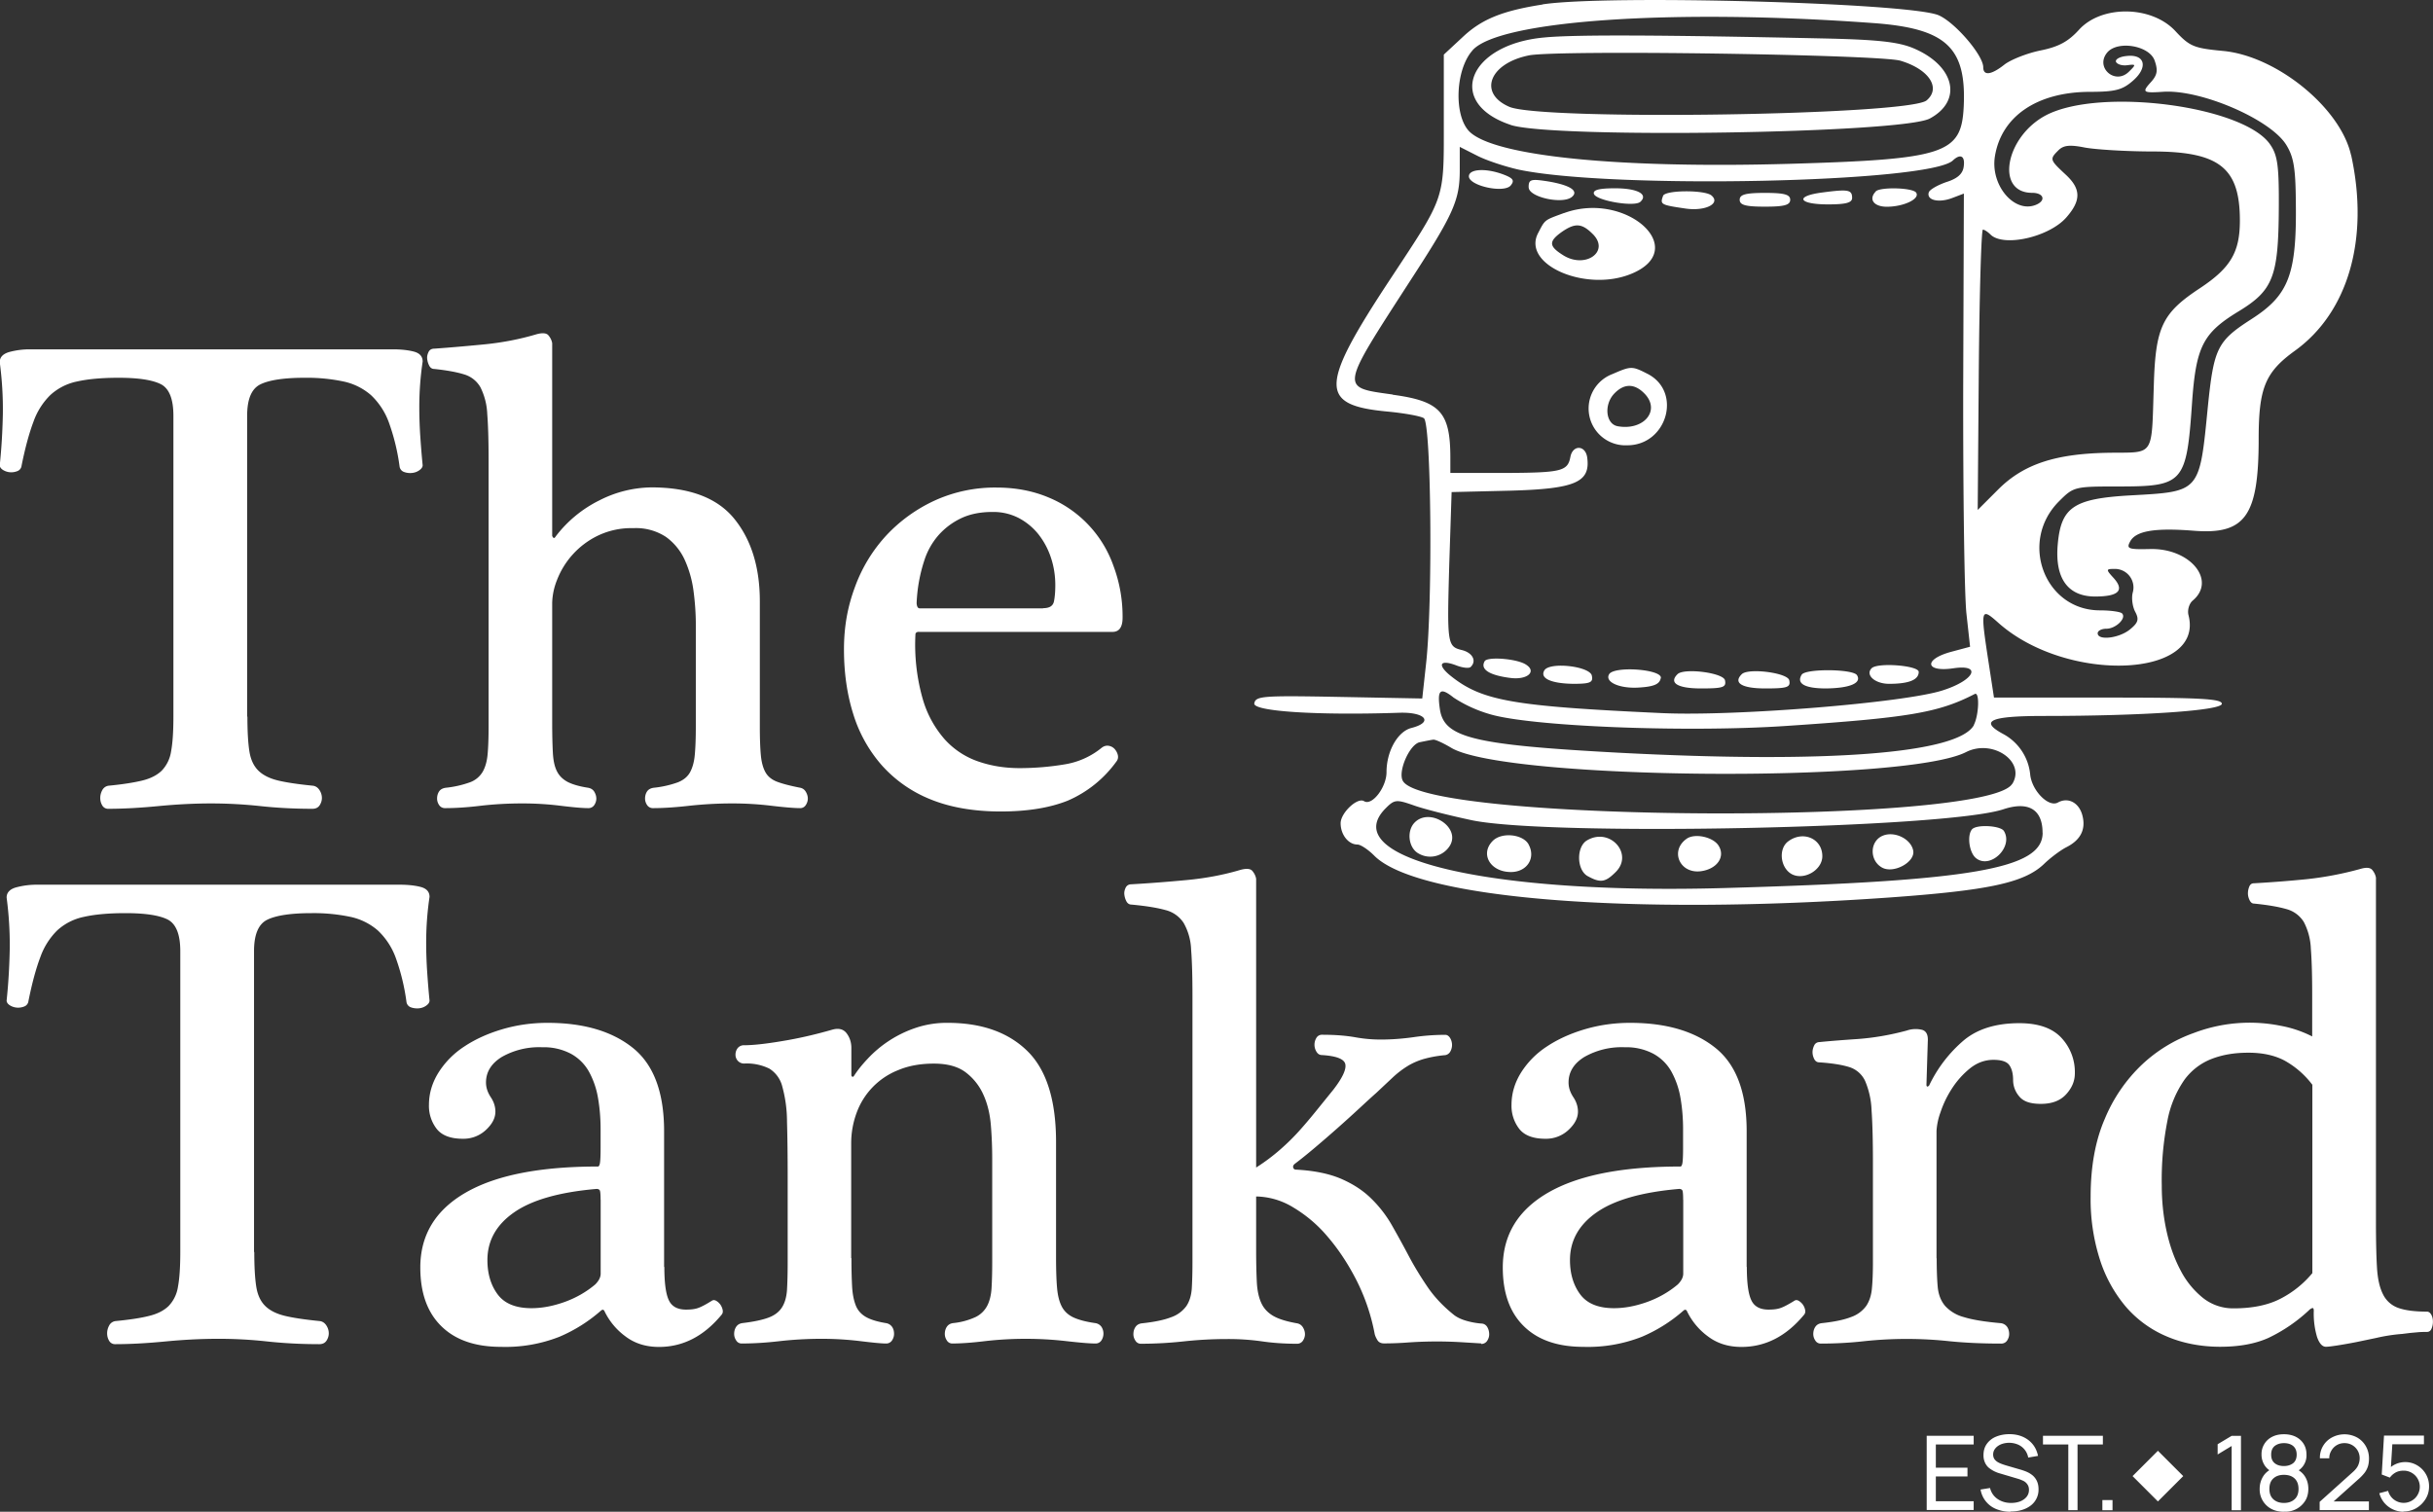 <?xml version="1.0" encoding="UTF-8"?> <svg xmlns="http://www.w3.org/2000/svg" data-name="Layer 1" viewBox="0 0 290.01 180.24"><rect x="0" y="0" width="290.01" height="180.24" fill="#333333" stroke="none"/><path fill="#fff" d="M280.24 18.49c-1.26-5.64-8.89-11.84-15.29-12.42-3.45-.33-3.94-.52-5.69-2.41-2.85-3.01-8.75-3.06-11.43-.13-1.29 1.42-2.43 2.05-4.62 2.49-1.61.33-3.53 1.1-4.27 1.67-1.59 1.26-2.54 1.37-2.54.33 0-1.45-3.4-5.39-5.34-6.21C227.48.33 191.5-.65 183.88.52l-.02.02c-4.76.74-7.25 1.75-9.49 3.86l-2.27 2.11v8.12c0 9.3.22 8.64-6.37 18.63-8.48 12.86-8.51 15.05-.33 15.81 2 .19 3.94.54 4.32.79.88.52 1.07 21.8.28 29.13l-.47 4.29-9.93-.19c-9.11-.17-9.93-.11-10.09.77-.19.95 7.44 1.45 17.26 1.12 3.12-.11 4.16 1.12 1.48 1.81-1.64.41-2.98 2.76-2.98 5.28 0 1.78-1.72 4.05-2.68 3.45-.79-.49-2.79 1.4-2.79 2.63 0 1.37.93 2.54 2 2.54.38 0 1.29.6 2.02 1.34 5.12 5.12 30.31 7.17 61.35 4.98 11.84-.85 16.09-1.75 18.44-3.97.79-.77 2-1.67 2.68-2.02 1.7-.85 2.35-2.11 1.94-3.75-.38-1.56-1.7-2.27-2.93-1.59-1.12.63-3.15-1.45-3.31-3.4a6.17 6.17 0 0 0-3.14-4.73c-2.98-1.59-1.7-2.19 4.84-2.19 11.74 0 21.15-.65 21.15-1.45 0-.6-2.57-.74-13.59-.74h-13.57l-.65-4.24c-.99-6.48-.95-6.57 1.29-4.57 8.21 7.17 24.51 6.46 22.54-1.04-.14-.58.08-1.34.49-1.7 2.9-2.41-.28-6.29-5.09-6.16-2.57.06-2.82-.03-2.35-.9.68-1.26 2.9-1.64 7.47-1.29 6.24.52 7.85-1.7 7.85-10.92 0-6.07.77-7.96 4.29-10.51 6.4-4.59 8.92-13.4 6.73-23.36ZM235.3 86.43c-1.83 3.42-17.45 4.62-42.43 3.31-17.21-.93-20.71-1.78-21.23-5.14-.36-2.38.03-2.71 1.64-1.42a16 16 0 0 0 4.21 1.94c4.76 1.49 23.25 2.22 35.12 1.45 14.94-.99 18.44-1.59 22.78-3.83.6-.3.49 2.52-.11 3.69ZM175.53 5.99c3.17-3.56 23.88-4.98 47.62-3.25 8.81.62 11.27 2.86 10.92 10.01-.28 5.58-2.22 6.24-20.68 6.78-20.27.58-35.01-.88-38.16-3.77-1.97-1.83-1.78-7.44.3-9.76Zm-9.51 41.05c-6.29-.88-6.35-.52 2.02-13.48 5.25-8.07 5.96-9.69 5.96-13.29v-2.76l2.05 1.04c1.12.58 3.36 1.31 4.95 1.67 11.13 2.36 49.02 1.56 51.78-1.09.9-.85 1.48-.54 1.29.74-.11.85-.74 1.42-2.05 1.83-1.04.36-2 .9-2.11 1.23-.3.93 1.15 1.29 2.76.69l1.42-.54-.08 23.09c-.02 12.69.14 24.87.39 27.03l.43 3.91-2.24.6c-3.34.9-3.12 2.46.24 1.97 3.47-.52 2.54 1.42-1.26 2.63-4.54 1.48-24.81 3.12-33.51 2.71-17.81-.82-21.42-1.45-25.17-4.46-1.61-1.31-1.26-1.97.69-1.23.77.3 1.53.38 1.72.19.74-.71.24-1.67-.99-2-1.81-.44-1.83-.65-1.56-10.26l.28-8.59 7.08-.17c7.69-.22 9.49-1.01 9.08-3.97-.22-1.48-1.72-1.51-2-.06-.33 1.72-1.04 1.89-7.88 1.92h-6.43v-1.78c0-5.47-1.2-6.78-6.89-7.55Zm77.46 52.25c0 4.29-8.29 5.75-38.03 6.59-27.96.79-46.26-3.53-40.27-9.52 1.04-1.04 1.26-1.07 3.36-.33 1.23.44 4.38 1.23 6.98 1.78 9.47 1.91 56.38.95 63.27-1.32 2.98-.99 4.68 0 4.68 2.79Zm-3.64-5.82c-3.06 4.87-69.56 4.59-72.6-.33-.68-1.07.77-4.41 2-4.65.65-.13 1.37-.28 1.59-.3.19-.06 1.18.38 2.19.99 6.57 3.82 54.03 4.21 61.33.49 3.17-1.61 7.17 1.15 5.5 3.81Zm-1.64-35.13-2.46 2.46.13-16.71c.08-9.19.3-16.71.49-16.71s.6.28.9.58c1.53 1.53 6.95.33 9.03-2.02 1.78-2.02 1.78-3.4-.03-5.09-1.94-1.81-1.97-1.86-.9-2.93.6-.6 1.34-.69 3.14-.33 1.29.24 4.97.47 8.15.47 7.91.02 10.34 1.96 10.34 8.23 0 3.77-1.09 5.64-4.76 8.07-4.52 2.98-5.3 4.65-5.5 11.63-.28 8.53.14 7.93-5.17 7.99-6.51.08-10.34 1.34-13.38 4.38Zm30.15-20.28c-4.05 2.6-4.46 3.45-5.17 10.36-1.01 10.31-.88 10.18-9.17 10.64-6.84.38-8.34 1.4-8.73 5.85-.36 4.05 1.21 6.21 4.46 6.21 2.82 0 3.53-.74 2.19-2.22-.93-1.01-.9-1.07.13-1.07a2.21 2.21 0 0 1 2.16 2.82c-.17.65-.03 1.7.3 2.3.47.9.36 1.29-.65 2.11-1.29 1.04-3.83 1.34-3.83.44 0-.3.47-.54 1.04-.54 1.12 0 2.43-1.26 1.86-1.83-.19-.19-1.37-.36-2.63-.36-6.59 0-9.69-8.18-4.89-12.99 1.75-1.75 1.83-1.78 7.06-1.78 7.8 0 8.15-.38 8.81-9.99.47-6.67 1.29-8.29 5.5-10.86 4.16-2.52 4.79-4.13 4.84-12.28.03-4.98-.13-6.32-.99-7.58-3.01-4.62-20.16-6.92-26.7-3.58-4.89 2.52-6.16 9.28-1.72 9.28 1.42 0 1.7.95.41 1.45-2.57.99-5.39-2.38-4.84-5.8.77-4.76 5-7.66 11.27-7.69 3.04 0 3.91-.22 5.14-1.29 1.89-1.61 1.51-3.25-.74-2.98-.82.08-1.37.41-1.23.71.17.3.77.47 1.37.38 1.01-.13 1.04-.08.17.77-1.64 1.64-4.07-.49-2.6-2.27 1.23-1.48 5.03-.85 5.66.95.41 1.18.33 1.72-.47 2.6-1.07 1.18-.93 1.29 1.51 1.12 4.48-.28 12.75 3.28 14.64 6.32.9 1.45 1.12 2.79 1.15 6.92.11 8.56-.85 11.02-5.3 13.87Zm-11.69-20.01Zm-76.58-3.15c5.04 1.64 46.58 1.01 49.95-.77 3.96-2.13 2.98-6.32-2-8.4-1.81-.74-4.24-1.01-10.81-1.15-19.17-.41-29.49-.47-33.16-.11-9.08.82-11.79 7.82-3.99 10.42Zm2.13-8.29c3.28-.69 41.82-.11 44.32.63 3.4 1.01 4.87 3.25 3.12 4.73-2.13 1.78-45.82 2.43-49.73.77-3.75-1.61-2.41-5.17 2.3-6.13Zm-7.12 14.42c0-.9 2.05-1.01 4.13-.22 1.15.44 1.34.71.85 1.31-.82.95-4.98.03-4.98-1.1Zm7.12 1.31c0-.95.24-1.04 2.33-.71 2.6.44 3.66 1.12 2.85 1.83-1.07.95-5.17.06-5.17-1.12Zm7.79.8c-.17-.49.58-.69 2.52-.69 2.65 0 3.99.71 3.01 1.61-.69.65-5.25-.13-5.53-.93Zm8.24.2c.28-.69 5-.71 5.77-.03 1.12.95-.71 1.89-3.06 1.56-3.01-.44-3.09-.49-2.71-1.53Zm18.98-.39c3.09-.41 3.55-.33 3.55.65 0 .58-.77.77-2.87.77-3.55 0-4.02-.99-.68-1.42Zm6.37-.14c.58-.54 4.46-.44 4.82.17.47.74-1.51 1.67-3.5 1.67-1.56 0-2.22-.9-1.31-1.83Zm-16.22 1.01c0-.63.71-.82 3.01-.82s3.01.19 3.01.82-.71.82-3.01.82-3.01-.19-3.01-.82Zm-20.95 1.58c-2.38.88-2.22.74-3.09 2.41-1.94 3.77 5.75 7.08 11.16 4.82 7.08-2.95-.71-9.93-8.07-7.22Zm3.44 2.51c2.11 2.11-.96 4.22-3.61 2.47-1.64-1.04-1.64-1.61-.11-2.71 1.61-1.12 2.41-1.07 3.72.24Zm2.39 16.67a4.39 4.39 0 0 0 1.72 8.51c4.73 0 6.57-6.37 2.43-8.51-1.86-.95-1.97-.95-4.16 0Zm.54 6.23c-1.37-.28-1.61-2.49-.44-3.81 1.23-1.34 2.54-1.31 3.77.03 1.81 2.01-.27 4.36-3.34 3.78Zm-12.83 30.01c-2.49-.33-3.55-1.04-2.98-2 .36-.54 3.66-.3 4.82.36 1.48.85.28 1.94-1.83 1.64Zm9.79-.24c.17.79-.22.95-2.19.95-2.65-.03-4.05-.65-3.47-1.61.65-1.04 5.45-.49 5.66.65Zm33.35-.91c.71-.71 5.61-.33 5.61.44 0 .95-1.18 1.42-3.53 1.42-1.7 0-2.87-1.07-2.08-1.86Zm-25.14 1.18c-.13.71-.79 1.01-2.54 1.12-2.33.17-4.18-.65-3.61-1.59.63-1.01 6.37-.58 6.16.47Zm7.66.27c.17.83-.24.96-2.87.96-2.76 0-3.86-.65-2.79-1.7.77-.77 5.5-.17 5.66.74Zm2-.74c.77-.77 5.5-.17 5.66.74.17.83-.24.96-2.87.96-2.76 0-3.86-.65-2.79-1.7Zm7.14.06c.47-.74 6.13-.69 6.59.06.6.95-.88 1.55-3.69 1.58-2.54 0-3.56-.58-2.9-1.64Zm-41.88 20.29a2.75 2.75 0 0 1-3.77 1.04c-1.23-.65-1.48-2.71-.47-3.72 1.78-1.78 5.39.52 4.24 2.68Zm65.98-1.66c1.18 1.92-1.64 4.63-3.34 3.23-.82-.68-1.07-2.79-.43-3.45.6-.58 3.36-.41 3.77.22Zm-10.81 2.33c.28 1.37-2.3 2.79-3.69 2.05-1.56-.85-1.51-3.2.11-3.83 1.4-.54 3.31.41 3.58 1.78Zm-45.84-.71c.88 1.61-.19 3.28-2.11 3.28-2.46 0-3.72-2.16-2.16-3.72 1.07-1.07 3.61-.79 4.27.43Zm10.39 3.27c-1.23 1.23-1.81 1.34-3.31.52-1.37-.71-1.42-3.53-.11-4.29 2.71-1.59 5.58 1.61 3.42 3.77Zm12.25-3.14c.85 1.34-.19 2.82-2.16 3.06-2.49.28-3.66-2.46-1.64-3.88.95-.68 3.15-.22 3.8.82Zm12.37 1.26Zm0 0c0 1.7-2.3 2.98-3.75 2.08-1.29-.82-1.48-3.01-.3-3.86 1.78-1.31 4.05-.3 4.05 1.78ZM229.66 180.05v-8.87h5.6v1.04h-4.51v2.77h3.77v1.04h-3.77v2.96h4.51v1.04h-5.6Zm9.99.19a4.4 4.4 0 0 1-1.7-.32 3.04 3.04 0 0 1-1.87-2.33l1.13-.18c.14.56.44.99.9 1.31.46.31.99.47 1.6.47.4 0 .76-.06 1.08-.18.32-.13.58-.31.77-.54.19-.23.29-.51.29-.83 0-.19-.03-.36-.1-.51a1.25 1.25 0 0 0-.68-.62c-.15-.07-.3-.13-.46-.18l-2.26-.67a3.62 3.62 0 0 1-1.33-.7 1.82 1.82 0 0 1-.43-.62 2.06 2.06 0 0 1-.16-.86c0-.52.13-.97.41-1.35a2.5 2.5 0 0 1 1.11-.85c.47-.19.99-.29 1.58-.29s1.13.11 1.6.32c.47.21.86.51 1.17.89.31.38.52.85.63 1.38l-1.17.2a2.08 2.08 0 0 0-1.2-1.54 2.72 2.72 0 0 0-2.02-.05c-.29.12-.53.29-.7.5-.17.21-.26.45-.26.72s.08.49.24.66c.15.17.35.29.58.39.23.1.45.17.67.24l1.68.49c.19.05.42.13.67.22.25.1.5.22.74.4.24.17.44.4.59.68.15.28.24.64.24 1.06a2.37 2.37 0 0 1-.97 1.98c-.3.22-.66.4-1.06.51-.4.12-.83.17-1.29.17h-.01Zm6.89-.19v-7.83h-3.02v-1.04h7.14v1.04h-3.02v7.83h-1.1Zm4.06.01v-1.21h1.21v1.21h-1.21Zm6.62-7.09-3.02 3.02 3.02 3.02 3.02-3.02-3.02-3.02Zm8.79 7.08v-7.65l-1.67 1.01v-1.22l1.67-1h1.11v8.87h-1.11Zm6.23.19c-.56 0-1.07-.11-1.5-.34a2.62 2.62 0 0 1-1.39-2.38c0-.54.13-1.01.38-1.44s.63-.76 1.14-.99l-.02.4c-.42-.2-.74-.49-.95-.85a2.33 2.33 0 0 1-.33-1.22 2.29 2.29 0 0 1 1.3-2.13c.4-.2.86-.29 1.38-.29s.98.1 1.38.29c.4.2.72.48.95.84.23.36.35.79.35 1.29a2.16 2.16 0 0 1-1.28 2.08l-.03-.4c.51.22.89.54 1.15.97s.38.91.38 1.44-.12 1.02-.37 1.42a2.77 2.77 0 0 1-2.53 1.3Zm0-1.05c.52 0 .94-.14 1.26-.43.33-.29.48-.7.48-1.24s-.16-.96-.47-1.25c-.31-.29-.74-.43-1.27-.43s-.94.14-1.26.43c-.32.29-.47.7-.47 1.25s.16.95.48 1.24c.32.29.74.43 1.26.43Zm0-4.4c.45 0 .81-.12 1.1-.34.28-.23.42-.57.42-1.02s-.14-.79-.42-1.03c-.28-.23-.65-.34-1.1-.34s-.81.12-1.1.34c-.28.23-.42.57-.42 1.03s.14.79.42 1.02c.28.23.65.34 1.1.34Zm4.26 5.26v-.99l3.94-3.54c.33-.29.55-.58.66-.84.11-.26.17-.54.17-.81a1.78 1.78 0 0 0-1.8-1.81 1.76 1.76 0 0 0-1.59.92c-.16.28-.24.57-.23.89h-1.12a2.71 2.71 0 0 1 1.44-2.49 3.17 3.17 0 0 1 3 .01c.44.25.78.6 1.03 1.03.25.44.38.92.38 1.47 0 .39-.05.72-.15 1.01-.1.28-.24.54-.45.79-.2.24-.45.5-.76.76l-3.27 2.93-.14-.37h4.76v1.04h-5.89v.01Zm9.99.19a3.02 3.02 0 0 1-2.28-1.06 3.08 3.08 0 0 1-.6-1.15l1.05-.28a1.92 1.92 0 1 0 1.86-2.41c-.39 0-.72.08-1 .24-.27.16-.49.36-.65.59l-.97-.37.27-4.64h4.76v1.04h-4.23l.49-.45-.23 3.71-.24-.31a2.78 2.78 0 0 1 3.41-.44 2.87 2.87 0 0 1 1.41 2.53c0 .55-.14 1.04-.42 1.49-.28.45-.65.81-1.11 1.08-.46.27-.97.4-1.52.4h-.01ZM30.31 149.27c0 1.77.08 3.16.24 4.16.16 1 .53 1.76 1.09 2.3.56.54 1.36.93 2.38 1.17 1.02.24 2.4.44 4.12.61.32.05.58.23.77.53.19.29.28.61.28.93s-.1.62-.28.89c-.19.27-.47.4-.85.4-2.15 0-4.22-.11-6.18-.32a52.7 52.7 0 0 0-5.86-.32c-2.05 0-4.16.11-6.34.32-2.18.21-4.16.32-5.94.32a.8.8 0 0 1-.73-.4c-.16-.27-.24-.56-.24-.89s.08-.63.24-.93a1 1 0 0 1 .73-.53c1.67-.16 3-.36 4-.61 1-.24 1.77-.63 2.34-1.17a4.2 4.2 0 0 0 1.13-2.3c.19-1 .28-2.38.28-4.16V113.4c0-1.99-.5-3.24-1.49-3.76-1-.51-2.68-.77-5.05-.77-1.99 0-3.64.15-4.93.44a6.71 6.71 0 0 0-3.19 1.61 8.42 8.42 0 0 0-2.02 3.19c-.51 1.34-.99 3.1-1.42 5.25a.78.78 0 0 1-.53.65c-.29.11-.6.15-.89.12a1.83 1.83 0 0 1-.81-.28c-.24-.16-.37-.35-.37-.56.21-1.99.33-4.03.37-6.1.03-2.07-.1-4.13-.37-6.18 0-.59.38-1 1.13-1.21a9.34 9.34 0 0 1 2.5-.32h43.23c1.03 0 1.87.1 2.54.28.67.19 1.01.58 1.01 1.17a36.94 36.94 0 0 0-.4 5.49c0 1.13.04 2.29.12 3.47.08 1.19.17 2.32.28 3.4 0 .22-.13.42-.4.61s-.56.29-.89.32c-.32.02-.63-.01-.93-.12a.8.8 0 0 1-.53-.65 25.25 25.25 0 0 0-1.29-5.29 8.42 8.42 0 0 0-2.14-3.24 7.3 7.3 0 0 0-3.27-1.61 21.27 21.27 0 0 0-4.61-.44c-2.42 0-4.18.26-5.25.77-1.08.51-1.61 1.77-1.61 3.76v35.87Zm48.88 1.78c0 1.88.17 3.2.53 3.96.35.76 1.04 1.13 2.06 1.13.59 0 1.08-.06 1.45-.2.38-.13.92-.42 1.61-.85.16-.11.33-.11.53 0 .19.11.35.26.49.44.13.19.23.4.28.65.05.24 0 .44-.16.61-2.1 2.53-4.58 3.8-7.43 3.8-1.56 0-2.9-.42-4-1.26a8.05 8.05 0 0 1-2.47-2.95c-.11-.27-.27-.29-.49-.08a18.36 18.36 0 0 1-4.89 3.07 17.56 17.56 0 0 1-6.99 1.21c-3.07 0-5.44-.82-7.11-2.47-1.67-1.64-2.5-3.97-2.5-6.99 0-3.88 1.81-6.85 5.41-8.93 3.61-2.08 8.86-3.11 15.76-3.11.11 0 .19-.13.24-.4.05-.27.08-.89.08-1.86v-2.18c0-1.35-.11-2.61-.32-3.8a9.85 9.85 0 0 0-1.09-3.11 5.47 5.47 0 0 0-2.14-2.1 6.92 6.92 0 0 0-3.4-.77 9 9 0 0 0-4.85 1.17c-1.24.78-1.86 1.79-1.86 3.03 0 .6.19 1.17.56 1.74.38.56.56 1.15.56 1.74 0 .76-.38 1.48-1.13 2.18a3.9 3.9 0 0 1-2.75 1.05c-1.45 0-2.49-.39-3.11-1.17a4.47 4.47 0 0 1-.93-2.87c0-1.35.38-2.63 1.13-3.84a10.21 10.21 0 0 1 3.07-3.11c1.29-.86 2.8-1.55 4.52-2.06 1.72-.51 3.53-.77 5.41-.77 4.31 0 7.7 1 10.18 2.99 2.48 1.99 3.72 5.3 3.72 9.94v16.17Zm-7.6-8c0-.59-.03-.95-.08-1.09-.05-.13-.19-.21-.4-.21-4.42.38-7.69 1.31-9.82 2.79s-3.19 3.38-3.19 5.69c0 1.62.4 2.98 1.21 4.08.81 1.1 2.15 1.66 4.04 1.66 1.24 0 2.54-.24 3.92-.73 1.37-.49 2.6-1.19 3.68-2.1.43-.43.65-.86.65-1.29v-8.81Zm29.9 6.95c0 1.35.03 2.48.08 3.39.05.92.21 1.67.44 2.26.24.6.65 1.05 1.21 1.37.56.32 1.36.56 2.38.73.32.05.56.21.73.44.17.24.24.52.24.85 0 .27-.08.53-.24.77a.82.82 0 0 1-.73.37c-.54 0-1.55-.1-3.03-.28a38.43 38.43 0 0 0-4.64-.28c-1.72 0-3.4.1-5.01.28-1.61.19-3.13.28-4.52.28a.74.74 0 0 1-.65-.37c-.16-.24-.24-.5-.24-.77 0-.32.08-.61.24-.85.16-.24.4-.39.73-.44 1.35-.16 2.38-.38 3.11-.65s1.26-.67 1.61-1.21c.35-.54.55-1.24.61-2.1.05-.86.08-1.97.08-3.31V140.3c0-2.64-.03-4.84-.08-6.59a15.92 15.92 0 0 0-.56-4.16 3.52 3.52 0 0 0-1.54-2.14 6.1 6.1 0 0 0-2.99-.61 1 1 0 0 1-.77-.32 1.06 1.06 0 0 1-.28-.73c0-.32.1-.59.28-.81a.95.95 0 0 1 .77-.32c1.02 0 2.52-.16 4.48-.49 1.97-.32 3.97-.78 6.02-1.37.76-.21 1.32-.06 1.7.44.38.51.56 1.09.56 1.74v3.23c0 .11.04.17.12.2.08.03.15-.01.21-.12.38-.59.9-1.26 1.58-1.98a13.85 13.85 0 0 1 5.61-3.67 11.5 11.5 0 0 1 3.96-.65c4.04 0 7.21 1.12 9.49 3.35 2.29 2.24 3.43 5.86 3.43 10.87v13.82c0 1.45.04 2.64.12 3.56.08.92.27 1.66.56 2.22.29.56.76 1 1.37 1.29.62.29 1.49.53 2.63.69.32.05.56.21.73.44a1.49 1.49 0 0 1 0 1.62.82.82 0 0 1-.73.37c-.7 0-1.84-.1-3.43-.28a42.68 42.68 0 0 0-9.74 0c-1.56.19-2.86.28-3.88.28a.74.74 0 0 1-.65-.37c-.16-.24-.24-.5-.24-.77 0-.32.08-.61.24-.85.16-.24.4-.39.73-.44a8.39 8.39 0 0 0 2.71-.73 3.1 3.1 0 0 0 1.37-1.33c.29-.56.47-1.27.52-2.1.05-.83.08-1.87.08-3.11V138.2c0-1.35-.05-2.69-.16-4.04s-.4-2.56-.89-3.64a6.8 6.8 0 0 0-2.1-2.66c-.92-.7-2.18-1.05-3.8-1.05s-3.03.26-4.24.77a8.65 8.65 0 0 0-4.97 5.09 10.48 10.48 0 0 0-.65 3.68v13.66h-.02Zm75.06 10.17-2.63-.16a49.67 49.67 0 0 0-5.98.04 39.1 39.1 0 0 1-2.95.12c-.38 0-.65-.13-.81-.4s-.27-.51-.32-.73a23.94 23.94 0 0 0-2.14-6.34c-1-1.97-2.14-3.7-3.43-5.21a16.23 16.23 0 0 0-4.16-3.55 8.72 8.72 0 0 0-4.4-1.29v6.3c0 1.56.03 2.86.08 3.88s.23 1.86.53 2.51c.29.65.77 1.16 1.41 1.54.65.38 1.59.67 2.83.89.32.05.56.22.73.49.16.27.24.54.24.81s-.08.52-.24.77a.82.82 0 0 1-.73.37c-1.51 0-2.88-.1-4.12-.28a28.57 28.57 0 0 0-4.29-.28c-1.72 0-3.42.1-5.09.28a47.5 47.5 0 0 1-5.09.28.74.74 0 0 1-.65-.37c-.16-.24-.24-.5-.24-.77 0-.32.08-.61.24-.85.16-.24.4-.39.73-.44 1.51-.16 2.68-.4 3.52-.73a3.75 3.75 0 0 0 1.82-1.33c.38-.56.59-1.27.65-2.1.05-.83.08-1.87.08-3.11v-31.75c0-2.31-.05-4.16-.16-5.53a6.92 6.92 0 0 0-.89-3.19 3.63 3.63 0 0 0-2.18-1.54c-.97-.27-2.32-.49-4.04-.65-.27 0-.47-.14-.61-.4a2.27 2.27 0 0 1-.24-.81c-.03-.27.03-.54.16-.81.14-.27.37-.4.69-.4 1.94-.11 4.08-.27 6.43-.49 2.34-.21 4.51-.62 6.5-1.21.76-.22 1.26-.17 1.49.12.24.29.39.61.44.93v34.42a23.47 23.47 0 0 0 2.91-2.18 26.8 26.8 0 0 0 2.5-2.5c.76-.86 1.45-1.7 2.1-2.51l1.7-2.1c1.08-1.4 1.55-2.41 1.42-3.03-.13-.62-1.06-.98-2.79-1.09-.27 0-.49-.13-.65-.4a1.58 1.58 0 0 1 0-1.66.75.75 0 0 1 .65-.36c.86 0 1.6.03 2.22.08.62.05 1.18.12 1.7.21a16.73 16.73 0 0 0 3.19.28c1.24 0 2.5-.1 3.8-.28 1.29-.19 2.56-.28 3.8-.28.21 0 .4.12.56.36a1.6 1.6 0 0 1 .04 1.62.84.84 0 0 1-.61.44 13.8 13.8 0 0 0-2.67.49c-.7.22-1.35.51-1.94.89-.6.38-1.16.82-1.7 1.33l-1.94 1.82c-.49.43-1.13 1.02-1.94 1.77a158.71 158.71 0 0 1-5.38 4.76c-.89.75-1.66 1.37-2.31 1.86-.22.16-.29.32-.24.49.05.16.16.24.32.24 2.15.11 3.95.48 5.38 1.09 1.43.62 2.63 1.4 3.59 2.35a14.5 14.5 0 0 1 2.47 3.19c.67 1.18 1.35 2.41 2.02 3.68.67 1.27 1.43 2.5 2.26 3.72.83 1.21 1.9 2.33 3.19 3.35.38.27.85.49 1.42.65a9.2 9.2 0 0 0 1.74.32c.32 0 .56.14.73.4.16.27.24.56.24.89 0 .27-.08.52-.24.77a.82.82 0 0 1-.73.37h.02Zm31.67-9.12c0 1.88.17 3.2.53 3.96.35.76 1.04 1.13 2.06 1.13.59 0 1.08-.06 1.45-.2.38-.13.92-.42 1.62-.85.16-.11.33-.11.52 0s.35.26.49.44c.13.19.23.4.28.65.05.24 0 .44-.16.61-2.1 2.53-4.58 3.8-7.43 3.8-1.56 0-2.9-.42-4-1.26a8.05 8.05 0 0 1-2.47-2.95c-.11-.27-.27-.29-.49-.08a18.36 18.36 0 0 1-4.89 3.07 17.56 17.56 0 0 1-6.99 1.21c-3.07 0-5.44-.82-7.11-2.47-1.67-1.64-2.5-3.97-2.5-6.99 0-3.88 1.81-6.85 5.41-8.93 3.61-2.08 8.86-3.11 15.76-3.11.11 0 .19-.13.24-.4.05-.27.08-.89.08-1.86v-2.18c0-1.35-.11-2.61-.32-3.8a9.85 9.85 0 0 0-1.09-3.11 5.47 5.47 0 0 0-2.14-2.1 6.9 6.9 0 0 0-3.39-.77 9 9 0 0 0-4.85 1.17c-1.24.78-1.86 1.79-1.86 3.03 0 .6.19 1.17.56 1.74.38.56.56 1.15.56 1.74 0 .76-.38 1.48-1.13 2.18a3.9 3.9 0 0 1-2.75 1.05c-1.45 0-2.49-.39-3.11-1.17a4.47 4.47 0 0 1-.93-2.87c0-1.35.38-2.63 1.13-3.84a10.21 10.21 0 0 1 3.07-3.11c1.29-.86 2.8-1.55 4.52-2.06 1.72-.51 3.53-.77 5.41-.77 4.31 0 7.7 1 10.18 2.99 2.48 1.99 3.72 5.3 3.72 9.94v16.17Zm-7.59-8c0-.59-.03-.95-.08-1.09-.05-.13-.19-.21-.4-.21-4.42.38-7.69 1.31-9.82 2.79s-3.19 3.38-3.19 5.69c0 1.62.4 2.98 1.21 4.08.81 1.1 2.15 1.66 4.04 1.66 1.24 0 2.54-.24 3.92-.73 1.37-.49 2.6-1.19 3.68-2.1.43-.43.65-.86.65-1.29v-8.81Zm30.22 6.95c0 1.35.04 2.48.12 3.4.08.92.37 1.67.85 2.26a4.6 4.6 0 0 0 2.26 1.37c1.02.32 2.5.56 4.44.73.32.05.56.21.73.44.16.24.24.53.24.85 0 .27-.08.52-.24.77a.82.82 0 0 1-.73.37c-2.32 0-4.36-.1-6.14-.28a47.74 47.74 0 0 0-10.22 0c-1.7.19-3.41.28-5.13.28a.74.74 0 0 1-.65-.37c-.16-.24-.24-.5-.24-.77 0-.32.08-.61.24-.85.16-.24.4-.39.73-.44 1.51-.16 2.68-.4 3.52-.73a3.75 3.75 0 0 0 1.82-1.33c.38-.56.61-1.27.68-2.1.08-.83.12-1.87.12-3.11v-11.8c0-2.64-.05-4.73-.16-6.26a9.83 9.83 0 0 0-.77-3.55 3.1 3.1 0 0 0-1.9-1.66c-.87-.27-2.05-.46-3.56-.56-.27 0-.47-.13-.61-.4-.13-.27-.2-.54-.2-.81s.07-.54.2-.81.37-.4.68-.4c1.08-.11 2.57-.23 4.49-.36 1.91-.14 3.86-.47 5.86-1.01a3.25 3.25 0 0 1 1.86-.08c.49.16.7.62.65 1.37l-.16 5.17c0 .11.02.17.08.21.05.03.13-.01.24-.12a16.23 16.23 0 0 1 4.16-5.41c1.64-1.35 3.84-2.02 6.59-2.02 2.26 0 3.93.58 5.01 1.74a5.98 5.98 0 0 1 1.61 4.24c0 .92-.35 1.75-1.05 2.51-.7.76-1.7 1.13-2.99 1.13s-2.1-.29-2.59-.89a2.97 2.97 0 0 1-.73-1.94c0-.76-.15-1.35-.44-1.77-.29-.43-.93-.65-1.9-.65-1.02 0-1.95.34-2.79 1.01-.83.67-1.55 1.47-2.14 2.38-.6.92-1.05 1.86-1.37 2.82a7.89 7.89 0 0 0-.49 2.26v15.21Zm52.36-4.29c0 2.21.04 4 .12 5.38.08 1.37.32 2.45.73 3.24a3.2 3.2 0 0 0 1.82 1.61c.81.29 1.94.44 3.4.44.21 0 .39.12.52.36.14.24.2.53.2.85 0 .27-.05.54-.16.81s-.29.4-.56.4c-.43 0-.79.01-1.09.04l-.89.08-.97.12a20.62 20.62 0 0 0-3.1.48l-2.35.49c-.81.16-1.56.29-2.26.4-.7.11-1.16.16-1.37.16-.43 0-.78-.38-1.05-1.13a9.76 9.76 0 0 1-.4-3.15c0-.27-.07-.38-.21-.32a.95.95 0 0 0-.36.24 18.96 18.96 0 0 1-4.85 3.31c-1.56.7-3.47 1.05-5.74 1.05s-4.51-.42-6.43-1.26a13.18 13.18 0 0 1-4.85-3.56 16.43 16.43 0 0 1-3.07-5.62 23.63 23.63 0 0 1-1.09-7.43c0-3.61.56-6.72 1.7-9.33a18.84 18.84 0 0 1 4.44-6.46 17.64 17.64 0 0 1 6.18-3.76 18.71 18.71 0 0 1 10.38-.84c1.29.24 2.53.66 3.71 1.26v-4.93c0-2.31-.05-4.16-.16-5.53a7.49 7.49 0 0 0-.84-3.19 3.5 3.5 0 0 0-2.1-1.54c-.94-.27-2.22-.49-3.84-.65-.22 0-.39-.14-.52-.4-.13-.27-.2-.54-.2-.81s.05-.54.16-.81.29-.4.56-.4a143.22 143.22 0 0 0 6.3-.49 39.6 39.6 0 0 0 6.38-1.22c.7-.21 1.17-.17 1.42.12.24.29.39.61.44.93v41.05h-.01Zm-7.6-16.4a10.55 10.55 0 0 0-3.31-2.87c-1.18-.62-2.61-.93-4.29-.93s-3.07.24-4.36.73a7.28 7.28 0 0 0-3.27 2.5 12.61 12.61 0 0 0-2.02 4.85 36.35 36.35 0 0 0-.68 7.76c0 1.83.18 3.63.56 5.38.38 1.75.93 3.31 1.66 4.69a10.21 10.21 0 0 0 2.67 3.31 5.76 5.76 0 0 0 3.68 1.26c2.26 0 4.13-.39 5.62-1.17a12.14 12.14 0 0 0 3.76-3.03v-22.47ZM29.49 85.44c0 1.77.08 3.16.24 4.16.16 1 .53 1.76 1.09 2.3.56.54 1.36.93 2.38 1.17 1.02.24 2.4.44 4.12.61.32.05.58.23.77.53.19.29.28.61.28.93s-.1.62-.28.89c-.19.27-.47.4-.85.4-2.15 0-4.22-.11-6.18-.32a55.22 55.22 0 0 0-5.86-.32c-2.05 0-4.16.11-6.34.32-2.18.21-4.16.32-5.94.32a.8.8 0 0 1-.73-.4c-.16-.27-.24-.56-.24-.89s.08-.63.24-.93a1 1 0 0 1 .73-.53c1.67-.16 3-.37 4-.61s1.77-.63 2.34-1.17a4.2 4.2 0 0 0 1.13-2.3c.19-1 .28-2.38.28-4.16V49.57c0-1.99-.5-3.25-1.49-3.76-1-.51-2.68-.77-5.05-.77-1.99 0-3.64.15-4.93.44a6.71 6.71 0 0 0-3.19 1.61 8.34 8.34 0 0 0-2.02 3.19c-.51 1.35-.99 3.1-1.42 5.25a.78.78 0 0 1-.53.65c-.29.11-.6.15-.89.12a1.83 1.83 0 0 1-.81-.28c-.24-.16-.37-.35-.37-.56.21-1.99.33-4.03.37-6.1.03-2.08-.1-4.13-.37-6.18 0-.59.38-.99 1.13-1.21a9.34 9.34 0 0 1 2.5-.32h43.23c1.02 0 1.87.1 2.54.28.67.19 1.01.58 1.01 1.17a36.94 36.94 0 0 0-.4 5.49c0 1.13.04 2.29.12 3.47.08 1.19.17 2.32.28 3.4 0 .22-.13.42-.4.61s-.56.29-.89.32a2.1 2.1 0 0 1-.93-.12.8.8 0 0 1-.53-.65 25.25 25.25 0 0 0-1.29-5.29 8.42 8.42 0 0 0-2.14-3.24 7.3 7.3 0 0 0-3.27-1.61 21.27 21.27 0 0 0-4.61-.44c-2.42 0-4.18.26-5.25.77-1.08.51-1.61 1.76-1.61 3.76v35.87Zm36.36-21.5c.11.27.24.27.4 0a14.75 14.75 0 0 1 5.21-4.29 13.93 13.93 0 0 1 6.18-1.54c4.58 0 7.88 1.26 9.9 3.76 2.02 2.5 3.03 5.78 3.03 9.82v14.94c0 1.4.04 2.53.12 3.4.08.86.27 1.55.56 2.06.29.51.77.89 1.42 1.13.65.24 1.54.47 2.66.69.32.05.56.22.72.49.16.27.24.54.24.81s-.08.53-.24.77a.76.76 0 0 1-.65.37c-.76 0-1.9-.1-3.43-.28a38.53 38.53 0 0 0-4.73-.28c-1.72 0-3.42.1-5.09.28-1.67.19-3.1.28-4.29.28a.82.82 0 0 1-.73-.37c-.16-.24-.24-.5-.24-.77 0-.32.08-.61.24-.85.16-.24.43-.39.81-.44a12.2 12.2 0 0 0 2.87-.65c.67-.27 1.16-.67 1.45-1.21s.49-1.24.56-2.1c.08-.86.12-1.97.12-3.31v-12.2c0-1.35-.1-2.69-.28-4.04a13.13 13.13 0 0 0-1.05-3.68 6.91 6.91 0 0 0-2.22-2.71 6.49 6.49 0 0 0-3.88-1.05 9.2 9.2 0 0 0-4.4.97 9.78 9.78 0 0 0-4.73 5.25 7.83 7.83 0 0 0-.56 2.66v14.3c0 1.45.03 2.65.08 3.59s.21 1.68.49 2.22c.27.54.69.95 1.26 1.26.56.29 1.36.53 2.38.69.38.05.65.22.81.49.16.27.24.54.24.81s-.08.53-.24.77a.82.82 0 0 1-.73.37c-.7 0-1.79-.1-3.27-.28a36.5 36.5 0 0 0-4.64-.28c-1.72 0-3.37.1-4.93.28-1.56.19-2.97.28-4.2.28a.82.82 0 0 1-.73-.37c-.16-.24-.24-.5-.24-.77 0-.32.08-.61.24-.85.16-.24.43-.39.81-.44a12.2 12.2 0 0 0 2.87-.65 2.93 2.93 0 0 0 1.49-1.21c.32-.54.53-1.24.61-2.1.08-.86.12-1.97.12-3.31V54.9c0-2.32-.05-4.16-.16-5.53a7.83 7.83 0 0 0-.81-3.19 3.3 3.3 0 0 0-1.94-1.54c-.86-.27-2.05-.49-3.56-.65-.27 0-.47-.13-.61-.4a2.27 2.27 0 0 1-.24-.81c-.03-.27.03-.54.16-.81s.37-.4.69-.4c1.56-.11 3.47-.27 5.74-.49 2.26-.21 4.39-.62 6.38-1.21.76-.22 1.26-.17 1.49.12.24.29.39.61.44.93v23.03h.01Zm43.71 11.39c-.27 0-.42.1-.44.28a23.58 23.58 0 0 0 .89 7.8 12.53 12.53 0 0 0 2.59 4.73 9.55 9.55 0 0 0 3.96 2.63c1.54.54 3.19.81 4.97.81s3.61-.15 5.33-.44a9.28 9.28 0 0 0 4.45-1.98c.27-.21.55-.29.85-.24.29.05.54.19.72.4.19.22.31.46.37.73.05.27 0 .51-.16.72a13.93 13.93 0 0 1-5.82 4.69c-2.15.86-4.82 1.29-8 1.29s-6.02-.49-8.36-1.45a15.46 15.46 0 0 1-5.82-4.08 16.7 16.7 0 0 1-3.4-6.14c-.73-2.34-1.09-4.89-1.09-7.64s.44-5.14 1.33-7.51a18.23 18.23 0 0 1 3.76-6.14 18.45 18.45 0 0 1 5.74-4.12 17.33 17.33 0 0 1 7.35-1.54c2.26 0 4.32.39 6.18 1.17a13.76 13.76 0 0 1 7.76 8.16 17.2 17.2 0 0 1 1.09 6.18c0 1.13-.4 1.7-1.21 1.7h-23.04Zm14.78-2.82c.76 0 1.18-.27 1.29-.81.11-.54.16-1.19.16-1.94 0-1.13-.17-2.22-.52-3.27a9.1 9.1 0 0 0-1.49-2.79 7.47 7.47 0 0 0-2.35-1.94 6.6 6.6 0 0 0-3.15-.72c-1.45 0-2.71.26-3.76.77a8.42 8.42 0 0 0-2.67 2.02 8.53 8.53 0 0 0-1.66 2.95 18.64 18.64 0 0 0-.93 5.14c.03.4.15.61.36.61h14.71Z"></path></svg> 